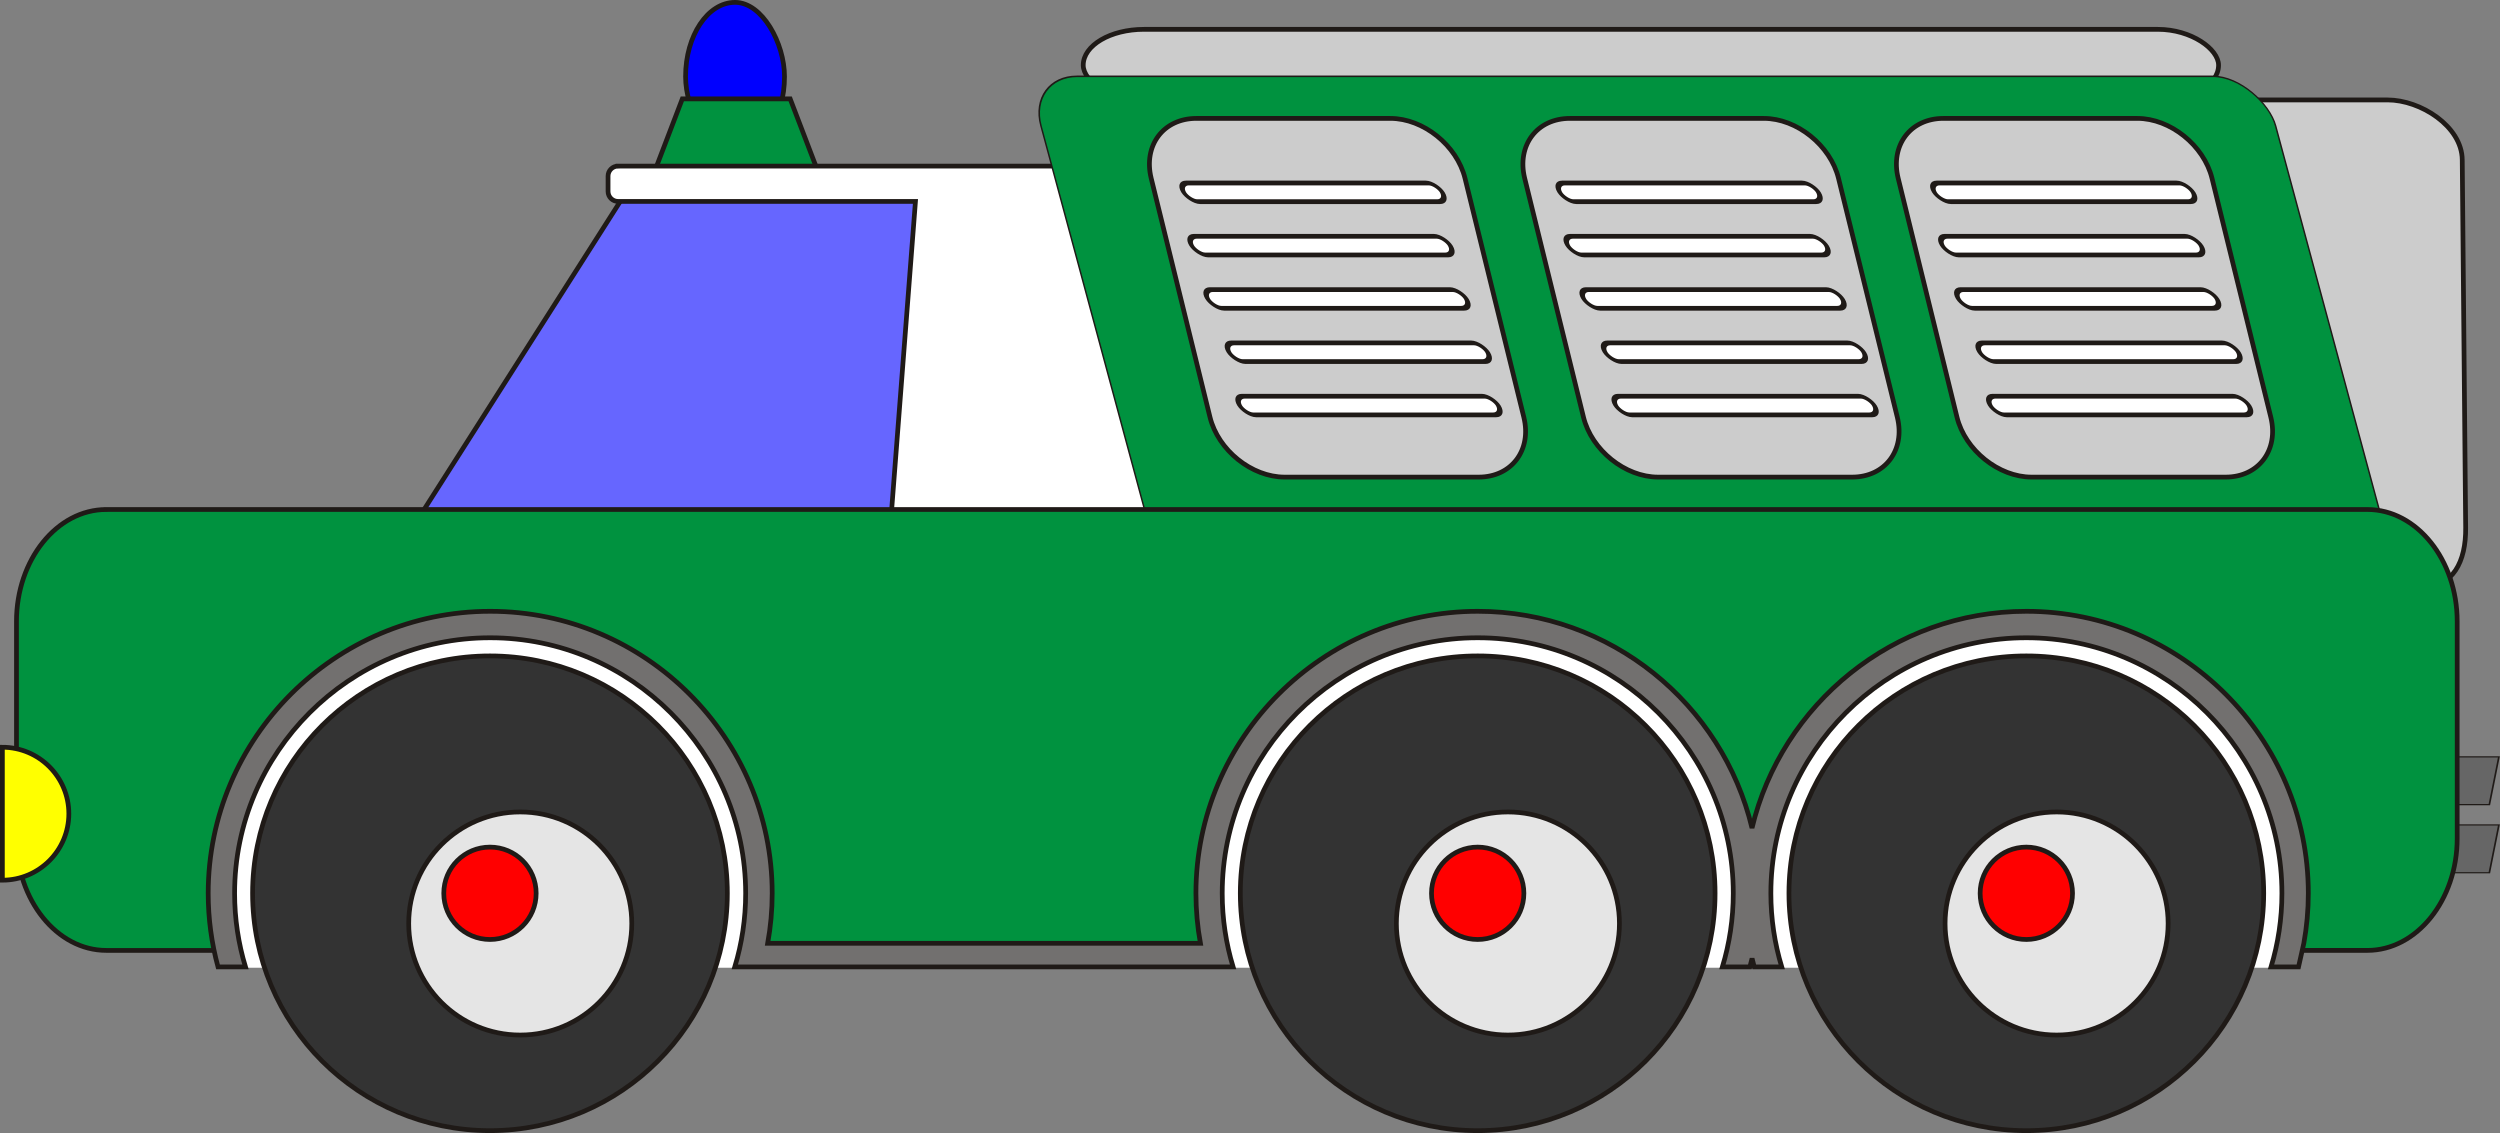 <?xml version="1.0" encoding="UTF-8" standalone="no"?>
<!-- Creator: CorelDRAW -->

<svg
   xmlns:dc="http://purl.org/dc/elements/1.1/"
   xmlns:cc="http://creativecommons.org/ns#"
   xmlns:rdf="http://www.w3.org/1999/02/22-rdf-syntax-ns#"
   xmlns:svg="http://www.w3.org/2000/svg"
   xmlns="http://www.w3.org/2000/svg"
   xmlns:sodipodi="http://sodipodi.sourceforge.net/DTD/sodipodi-0.dtd"
   xmlns:inkscape="http://www.inkscape.org/namespaces/inkscape"
   xml:space="preserve"
   width="40.054mm"
   height="18.154mm"
   style="clip-rule:evenodd;fill-rule:evenodd;image-rendering:optimizeQuality;shape-rendering:geometricPrecision;text-rendering:geometricPrecision"
   viewBox="0 0 40.054 18.154"
   id="svg2"
   version="1.1"
   inkscape:version="0.92.3 (2405546, 2018-03-11)"
   sodipodi:docname="car-6.svg"><rect x="0" y="0" width="40.054" height="18.154" fill="#808080" stroke="none"/><sodipodi:namedview
     pagecolor="#ffffff"
     bordercolor="#666666"
     borderopacity="1"
     objecttolerance="10"
     gridtolerance="10"
     guidetolerance="10"
     inkscape:pageopacity="0"
     inkscape:pageshadow="2"
     inkscape:window-width="1920"
     inkscape:window-height="1017"
     id="namedview523"
     showgrid="false"
     inkscape:zoom="11.659071"
     inkscape:cx="75.692139"
     inkscape:cy="34.305963"
     inkscape:current-layer="svg2"
     fit-margin-top="0"
     fit-margin-left="0"
     fit-margin-right="0"
     fit-margin-bottom="0"
     showborder="false"
     inkscape:window-x="-4"
     inkscape:window-y="9"
     inkscape:window-maximized="1" /><defs
     id="defs4"><style
       type="text/css"
       id="style6"><![CDATA[
    .str0 {stroke:#1F1A17;stroke-width:0.076}
    .str6 {stroke:black;stroke-width:0.076}
    .str2 {stroke:#191919;stroke-width:0.076}
    .str5 {stroke:#1F1A17;stroke-width:0.8;stroke-linecap:round;stroke-linejoin:round}
    .str1 {stroke:#1F1A17;stroke-width:0.9;stroke-linecap:round;stroke-linejoin:round}
    .str3 {stroke:#1F1A17;stroke-width:1.5;stroke-linecap:round;stroke-linejoin:round}
    .str4 {stroke:#1F1A17;stroke-width:0.828;stroke-linecap:round;stroke-linejoin:round}
    .fil51 {fill:none}
    .fil24 {fill:#00923F}
    .fil63 {fill:#1F1A17}
    .fil58 {fill:#28166F}
    .fil52 {fill:#495677}
    .fil60 {fill:#667AB3}
    .fil53 {fill:#72706F}
    .fil57 {fill:#75C5F0}
    .fil62 {fill:#7BC4A0}
    .fil1 {fill:#AAA9A9}
    .fil2 {fill:#ADACAB}
    .fil3 {fill:#B1B0AF}
    .fil4 {fill:#B4B3B2}
    .fil5 {fill:#B6B5B4}
    .fil50 {fill:#B6DDC7}
    .fil6 {fill:#BABAB9}
    .fil7 {fill:#BDBDBC}
    .fil8 {fill:#C2C1C1}
    .fil9 {fill:#C5C5C4}
    .fil10 {fill:#CACAC9}
    .fil11 {fill:#CDCCCC}
    .fil12 {fill:#D0CFCF}
    .fil13 {fill:#D5D4D4}
    .fil14 {fill:#D8D7D7}
    .fil66 {fill:#DA251D}
    .fil15 {fill:#DEDEDD}
    .fil16 {fill:#E2E1E1}
    .fil17 {fill:#E8E8E7}
    .fil18 {fill:#ECECEB}
    .fil59 {fill:#EF9A48}
    .fil61 {fill:#EF9BA0}
    .fil19 {fill:#F2F2F2}
    .fil20 {fill:whitesmoke}
    .fil21 {fill:#F9F9F9}
    .fil54 {fill:#FFF500}
    .fil22 {fill:white}
    .fil56 {fill:black}
    .fil23 {fill:blue}
    .fil64 {fill:#030303}
    .fil47 {fill:#191919}
    .fil39 {fill:#333300}
    .fil30 {fill:#333333}
    .fil44 {fill:#663300}
    .fil27 {fill:#666666}
    .fil28 {fill:#6666FF}
    .fil49 {fill:#669966}
    .fil34 {fill:#7F7F7F}
    .fil33 {fill:#990000}
    .fil45 {fill:#996699}
    .fil38 {fill:#B2B2B2}
    .fil55 {fill:#CC6633}
    .fil40 {fill:#CC9933}
    .fil37 {fill:#CCCC33}
    .fil25 {fill:#CCCCCC}
    .fil48 {fill:#CCCCFF}
    .fil31 {fill:#E5E5E5}
    .fil26 {fill:red}
    .fil42 {fill:#FF6600}
    .fil35 {fill:#FF9933}
    .fil36 {fill:#FF9966}
    .fil65 {fill:#FFCC00}
    .fil43 {fill:#FFCCCC}
    .fil32 {fill:yellow}
    .fil46 {fill:#FFFF66}
    .fil0 {fill:#FFFFCC}
    .fil41 {fill:#FFFFF2}
    .fil29 {fill:white}
   ]]></style></defs><g
     id="_200728320"
     transform="translate(-109.782,-116.397)"><path
       style="fill:#cccccc;stroke:#1f1a17;stroke-width:0.076"
       inkscape:connector-curvature="0"
       d="m 144.927,117.998 h 3.108 c 0.528,0 1.191,0.422 1.196,0.96 l 0.055,5.894 c 0.005,0.538 -0.196,0.96 -0.724,0.96 h -3.108 c -0.528,0 -1.191,-0.422 -1.196,-0.96 l -0.055,-5.894 c -0.005,-0.538 0.196,-0.96 0.724,-0.96 z"
       class="fil25 str0"
       id="_200730360" /><rect
       style="fill:#cccccc;stroke:#1f1a17;stroke-width:0.076"
       ry="0.973"
       rx="0.973"
       height="1.149"
       width="18.19"
       y="116.867"
       x="127.137"
       class="fil25 str0"
       id="_200730312" /><rect
       style="fill:#0000ff;stroke:#1f1a17;stroke-width:0.076"
       ry="2.432"
       rx="2.432"
       height="2.378"
       width="1.585"
       y="116.435"
       x="120.766"
       class="fil23 str0"
       id="_200730264" /><polygon
       style="fill:#00923f;stroke:#1f1a17;stroke-width:0.076"
       points="120.714,117.981 122.442,117.981 122.866,119.091 120.29,119.091 "
       class="fil24 str0"
       id="_200730216" /><rect
       style="fill:#666666;stroke:#1f1a17;stroke-width:0.076"
       y="0"
       x="0"
       height="2.944"
       width="2.81"
       transform="matrix(0.366,0,-0.052,0.26,148.79,129.614)"
       class="fil27 str0"
       id="_200730168" /><rect
       style="fill:#666666;stroke:#1f1a17;stroke-width:0.076"
       y="0"
       x="0"
       height="2.944"
       width="2.81"
       transform="matrix(0.366,0,-0.052,0.26,148.79,128.523)"
       class="fil27 str0"
       id="_200730120" /><polygon
       style="fill:#6666ff;stroke:#1f1a17;stroke-width:0.076"
       points="135.084,125.715 115.841,125.715 119.98,119.215 131.773,119.215 "
       class="fil28 str0"
       id="_200730072" /><path
       style="fill:#ffffff;stroke:#1f1a17;stroke-width:0.076"
       inkscape:connector-curvature="0"
       d="m 119.684,119.058 h 12.385 c 0.088,0 0.16,0.072 0.16,0.16 v 0.246 c 0,0.088 -0.072,0.16 -0.16,0.16 h -1.241 l 1.756,5.722 h -0.667 l -3.75,-0.134 -3.483,0.008 h -0.667 l 0.432,-5.596 h -4.765 c -0.088,0 -0.16,-0.072 -0.16,-0.16 v -0.246 c 0,-0.088 0.072,-0.16 0.16,-0.16 z"
       class="fil22 str0"
       id="_200730024" /><rect
       style="fill:#00923f;stroke:#1f1a17;stroke-width:0.076"
       y="0"
       x="0"
       ry="2.432"
       rx="2.432"
       height="30.886"
       width="60.678"
       transform="matrix(0.326,0,0.088,0.326,126.246,117.62)"
       class="fil24 str0"
       id="_200729976" /><path
       style="fill:#00923f;stroke:#1f1a17;stroke-width:0.076"
       inkscape:connector-curvature="0"
       d="m 111.485,124.56 h 36.226 c 0.791,0 1.439,0.807 1.439,1.793 v 3.478 c 0,0.986 -0.648,1.793 -1.439,1.793 H 111.485 c -0.791,0 -1.439,-0.807 -1.439,-1.793 v -3.478 c 0,-0.986 0.647,-1.793 1.439,-1.793 z"
       class="fil24 str0"
       id="_200729928" /><path
       style="fill:#ffffff"
       inkscape:connector-curvature="0"
       d="m 121.98,130.709 c 0,0.414 -0.058,0.814 -0.167,1.193 h -8.361 c -0.109,-0.379 -0.167,-0.78 -0.167,-1.193 0,-2.394 1.953,-4.348 4.348,-4.348 2.394,0 4.348,1.953 4.348,4.348 z"
       class="fil29"
       id="_200729856" /><circle
       style="fill:#333333;stroke:#1f1a17;stroke-width:0.076"
       r="3.803"
       cy="130.709"
       cx="117.632"
       class="fil30 str0"
       id="_200729808" /><circle
       style="fill:#e5e5e5;stroke:#1f1a17;stroke-width:0.076"
       r="1.787"
       cy="131.193"
       cx="118.117"
       class="fil31 str0"
       id="_200729760" /><circle
       style="fill:#ff0000;stroke:#1f1a17;stroke-width:0.076"
       r="0.74"
       cy="130.709"
       cx="117.632"
       class="fil26 str0"
       id="_200729712" /><path
       style="fill:#ffffff"
       inkscape:connector-curvature="0"
       d="m 137.804,130.709 c 0,0.413 -0.058,0.814 -0.167,1.193 h -0.303 -0.15 -7.909 c -0.109,-0.379 -0.167,-0.78 -0.167,-1.193 0,-2.394 1.953,-4.348 4.348,-4.348 2.394,0 4.348,1.953 4.348,4.348 z"
       class="fil29"
       id="_200729640" /><circle
       style="fill:#333333;stroke:#1f1a17;stroke-width:0.076"
       r="3.803"
       cy="130.709"
       cx="133.457"
       class="fil30 str0"
       id="_200729592" /><circle
       style="fill:#e5e5e5;stroke:#1f1a17;stroke-width:0.076"
       r="1.787"
       cy="131.193"
       cx="133.941"
       class="fil31 str0"
       id="_200729544" /><circle
       style="fill:#ff0000;stroke:#1f1a17;stroke-width:0.076"
       r="0.74"
       cy="130.709"
       cx="133.457"
       class="fil26 str0"
       id="_200729496" /><path
       style="fill:#ffff00;stroke:#1f1a17;stroke-width:0.076"
       inkscape:connector-curvature="0"
       d="m 109.82,129.434 v 1.065 c 0.588,0 1.065,-0.477 1.065,-1.065 0,-0.588 -0.477,-1.065 -1.065,-1.065 z"
       class="fil32 str0"
       id="_200729448" /><path
       style="fill:#ffffff"
       inkscape:connector-curvature="0"
       d="m 146.595,130.709 c 0,0.414 -0.058,0.814 -0.167,1.193 h -8.361 c -0.109,-0.379 -0.167,-0.78 -0.167,-1.193 0,-2.394 1.953,-4.348 4.348,-4.348 2.394,0 4.348,1.953 4.348,4.348 z"
       class="fil29"
       id="_200729376" /><circle
       style="fill:#333333;stroke:#1f1a17;stroke-width:0.076"
       r="3.803"
       cy="130.709"
       cx="142.247"
       class="fil30 str0"
       id="_200729328" /><circle
       style="fill:#e5e5e5;stroke:#1f1a17;stroke-width:0.076"
       r="1.787"
       cy="131.193"
       cx="142.732"
       class="fil31 str0"
       id="_200729280" /><circle
       style="fill:#ff0000;stroke:#1f1a17;stroke-width:0.076"
       r="0.74"
       cy="130.709"
       cx="142.247"
       class="fil26 str0"
       id="_200729232" /><path
       style="fill:#cccccc;stroke:#1f1a17;stroke-width:0.076"
       inkscape:connector-curvature="0"
       d="m 140.918,118.294 h 3.108 c 0.528,0 1.066,0.432 1.196,0.96 l 0.942,3.827 c 0.13,0.528 -0.196,0.96 -0.724,0.96 h -3.108 c -0.528,0 -1.066,-0.432 -1.196,-0.96 l -0.942,-3.827 c -0.13,-0.528 0.196,-0.96 0.724,-0.96 z m -5.984,0 h 3.108 c 0.528,0 1.066,0.432 1.196,0.96 l 0.942,3.827 c 0.13,0.528 -0.196,0.96 -0.724,0.96 h -3.108 c -0.528,0 -1.066,-0.432 -1.196,-0.96 l -0.942,-3.827 c -0.13,-0.528 0.196,-0.96 0.724,-0.96 z m -5.984,0 h 3.108 c 0.528,0 1.066,0.432 1.196,0.96 l 0.942,3.827 c 0.13,0.528 -0.196,0.96 -0.724,0.96 h -3.108 c -0.528,0 -1.066,-0.432 -1.196,-0.96 l -0.942,-3.827 c -0.13,-0.528 0.196,-0.96 0.724,-0.96 z"
       class="fil25 str0"
       id="_200729184" /><path
       style="fill:#72706f;stroke:#1f1a17;stroke-width:0.076"
       inkscape:connector-curvature="0"
       d="m 133.457,126.191 c 2.129,0 3.922,1.486 4.395,3.473 0.473,-1.988 2.267,-3.473 4.395,-3.473 2.488,0 4.518,2.03 4.518,4.518 0,0.273 -0.025,0.541 -0.072,0.801 l -0.085,0.378 h -0.44 c 0.113,-0.374 0.174,-0.77 0.174,-1.179 0,-2.255 -1.839,-4.094 -4.094,-4.094 -2.255,0 -4.094,1.839 -4.094,4.094 0,0.41 0.061,0.805 0.174,1.179 h -0.44 c -0.012,-0.045 -0.024,-0.09 -0.035,-0.136 -0.011,0.046 -0.022,0.091 -0.035,0.136 h -0.44 c 0.113,-0.374 0.174,-0.77 0.174,-1.179 0,-2.255 -1.839,-4.094 -4.094,-4.094 -2.255,0 -4.094,1.839 -4.094,4.094 0,0.41 0.061,0.805 0.174,1.179 h -0.246 -0.194 -7.103 -0.44 c 0.113,-0.374 0.174,-0.77 0.174,-1.179 0,-2.255 -1.839,-4.094 -4.094,-4.094 -2.255,0 -4.094,1.839 -4.094,4.094 0,0.41 0.061,0.805 0.174,1.179 h -0.44 c -0.102,-0.376 -0.157,-0.771 -0.157,-1.179 0,-2.488 2.03,-4.518 4.518,-4.518 2.488,0 4.518,2.03 4.518,4.518 0,0.273 -0.025,0.541 -0.072,0.801 h 6.933 c -0.047,-0.26 -0.072,-0.528 -0.072,-0.801 0,-2.488 2.03,-4.518 4.518,-4.518 z"
       class="fil53 str0"
       id="_200729136" /><g
       id="g312"><rect
         style="fill:#ffffff;stroke:#1f1a17;stroke-width:0.076"
         y="0"
         x="0"
         ry="0.149"
         rx="0.149"
         height="0.299"
         width="4.142"
         transform="matrix(1,0,0.61,1,128.784,120.183)"
         class="fil22 str0"
         id="_200729088" /><rect
         style="fill:#ffffff;stroke:#1f1a17;stroke-width:0.076"
         y="0"
         x="0"
         ry="0.149"
         rx="0.149"
         height="0.299"
         width="4.142"
         transform="matrix(1,0,0.61,1,129.041,121.037)"
         class="fil22 str0"
         id="_200729040" /><rect
         style="fill:#ffffff;stroke:#1f1a17;stroke-width:0.076"
         y="0"
         x="0"
         ry="0.149"
         rx="0.149"
         height="0.299"
         width="4.142"
         transform="matrix(1,0,0.61,1,129.382,121.891)"
         class="fil22 str0"
         id="_200728992" /><rect
         style="fill:#ffffff;stroke:#1f1a17;stroke-width:0.076"
         y="0"
         x="0"
         ry="0.149"
         rx="0.149"
         height="0.299"
         width="4.142"
         transform="matrix(1,0,0.61,1,129.553,122.745)"
         class="fil22 str0"
         id="_200728944" /><rect
         style="fill:#ffffff;stroke:#1f1a17;stroke-width:0.076"
         y="0"
         x="0"
         ry="0.149"
         rx="0.149"
         height="0.299"
         width="4.142"
         transform="matrix(1,0,0.61,1,128.656,119.329)"
         class="fil22 str0"
         id="_200728896" /></g><g
       id="g319"><rect
         style="fill:#ffffff;stroke:#1f1a17;stroke-width:0.076"
         y="0"
         x="0"
         ry="0.149"
         rx="0.149"
         height="0.299"
         width="4.142"
         transform="matrix(1,0,0.61,1,134.81,120.183)"
         class="fil22 str0"
         id="_200728824" /><rect
         style="fill:#ffffff;stroke:#1f1a17;stroke-width:0.076"
         y="0"
         x="0"
         ry="0.149"
         rx="0.149"
         height="0.299"
         width="4.142"
         transform="matrix(1,0,0.61,1,135.066,121.037)"
         class="fil22 str0"
         id="_200728776" /><rect
         style="fill:#ffffff;stroke:#1f1a17;stroke-width:0.076"
         y="0"
         x="0"
         ry="0.149"
         rx="0.149"
         height="0.299"
         width="4.142"
         transform="matrix(1,0,0.61,1,135.408,121.891)"
         class="fil22 str0"
         id="_200728728" /><rect
         style="fill:#ffffff;stroke:#1f1a17;stroke-width:0.076"
         y="0"
         x="0"
         ry="0.149"
         rx="0.149"
         height="0.299"
         width="4.142"
         transform="matrix(1,0,0.61,1,135.579,122.745)"
         class="fil22 str0"
         id="_200728680" /><rect
         style="fill:#ffffff;stroke:#1f1a17;stroke-width:0.076"
         y="0"
         x="0"
         ry="0.149"
         rx="0.149"
         height="0.299"
         width="4.142"
         transform="matrix(1,0,0.61,1,134.682,119.329)"
         class="fil22 str0"
         id="_200728632" /></g><g
       id="g326"><rect
         style="fill:#ffffff;stroke:#1f1a17;stroke-width:0.076"
         y="0"
         x="0"
         ry="0.149"
         rx="0.149"
         height="0.299"
         width="4.142"
         transform="matrix(1,0,0.61,1,140.812,120.183)"
         class="fil22 str0"
         id="_200728560" /><rect
         style="fill:#ffffff;stroke:#1f1a17;stroke-width:0.076"
         y="0"
         x="0"
         ry="0.149"
         rx="0.149"
         height="0.299"
         width="4.142"
         transform="matrix(1,0,0.61,1,141.068,121.037)"
         class="fil22 str0"
         id="_200728512" /><rect
         style="fill:#ffffff;stroke:#1f1a17;stroke-width:0.076"
         y="0"
         x="0"
         ry="0.149"
         rx="0.149"
         height="0.299"
         width="4.142"
         transform="matrix(1,0,0.61,1,141.41,121.891)"
         class="fil22 str0"
         id="_200728464" /><rect
         style="fill:#ffffff;stroke:#1f1a17;stroke-width:0.076"
         y="0"
         x="0"
         ry="0.149"
         rx="0.149"
         height="0.299"
         width="4.142"
         transform="matrix(1,0,0.61,1,141.58,122.745)"
         class="fil22 str0"
         id="_200728416" /><rect
         style="fill:#ffffff;stroke:#1f1a17;stroke-width:0.076"
         y="0"
         x="0"
         ry="0.149"
         rx="0.149"
         height="0.299"
         width="4.142"
         transform="matrix(1,0,0.61,1,140.684,119.329)"
         class="fil22 str0"
         id="_200728368" /></g></g></svg>